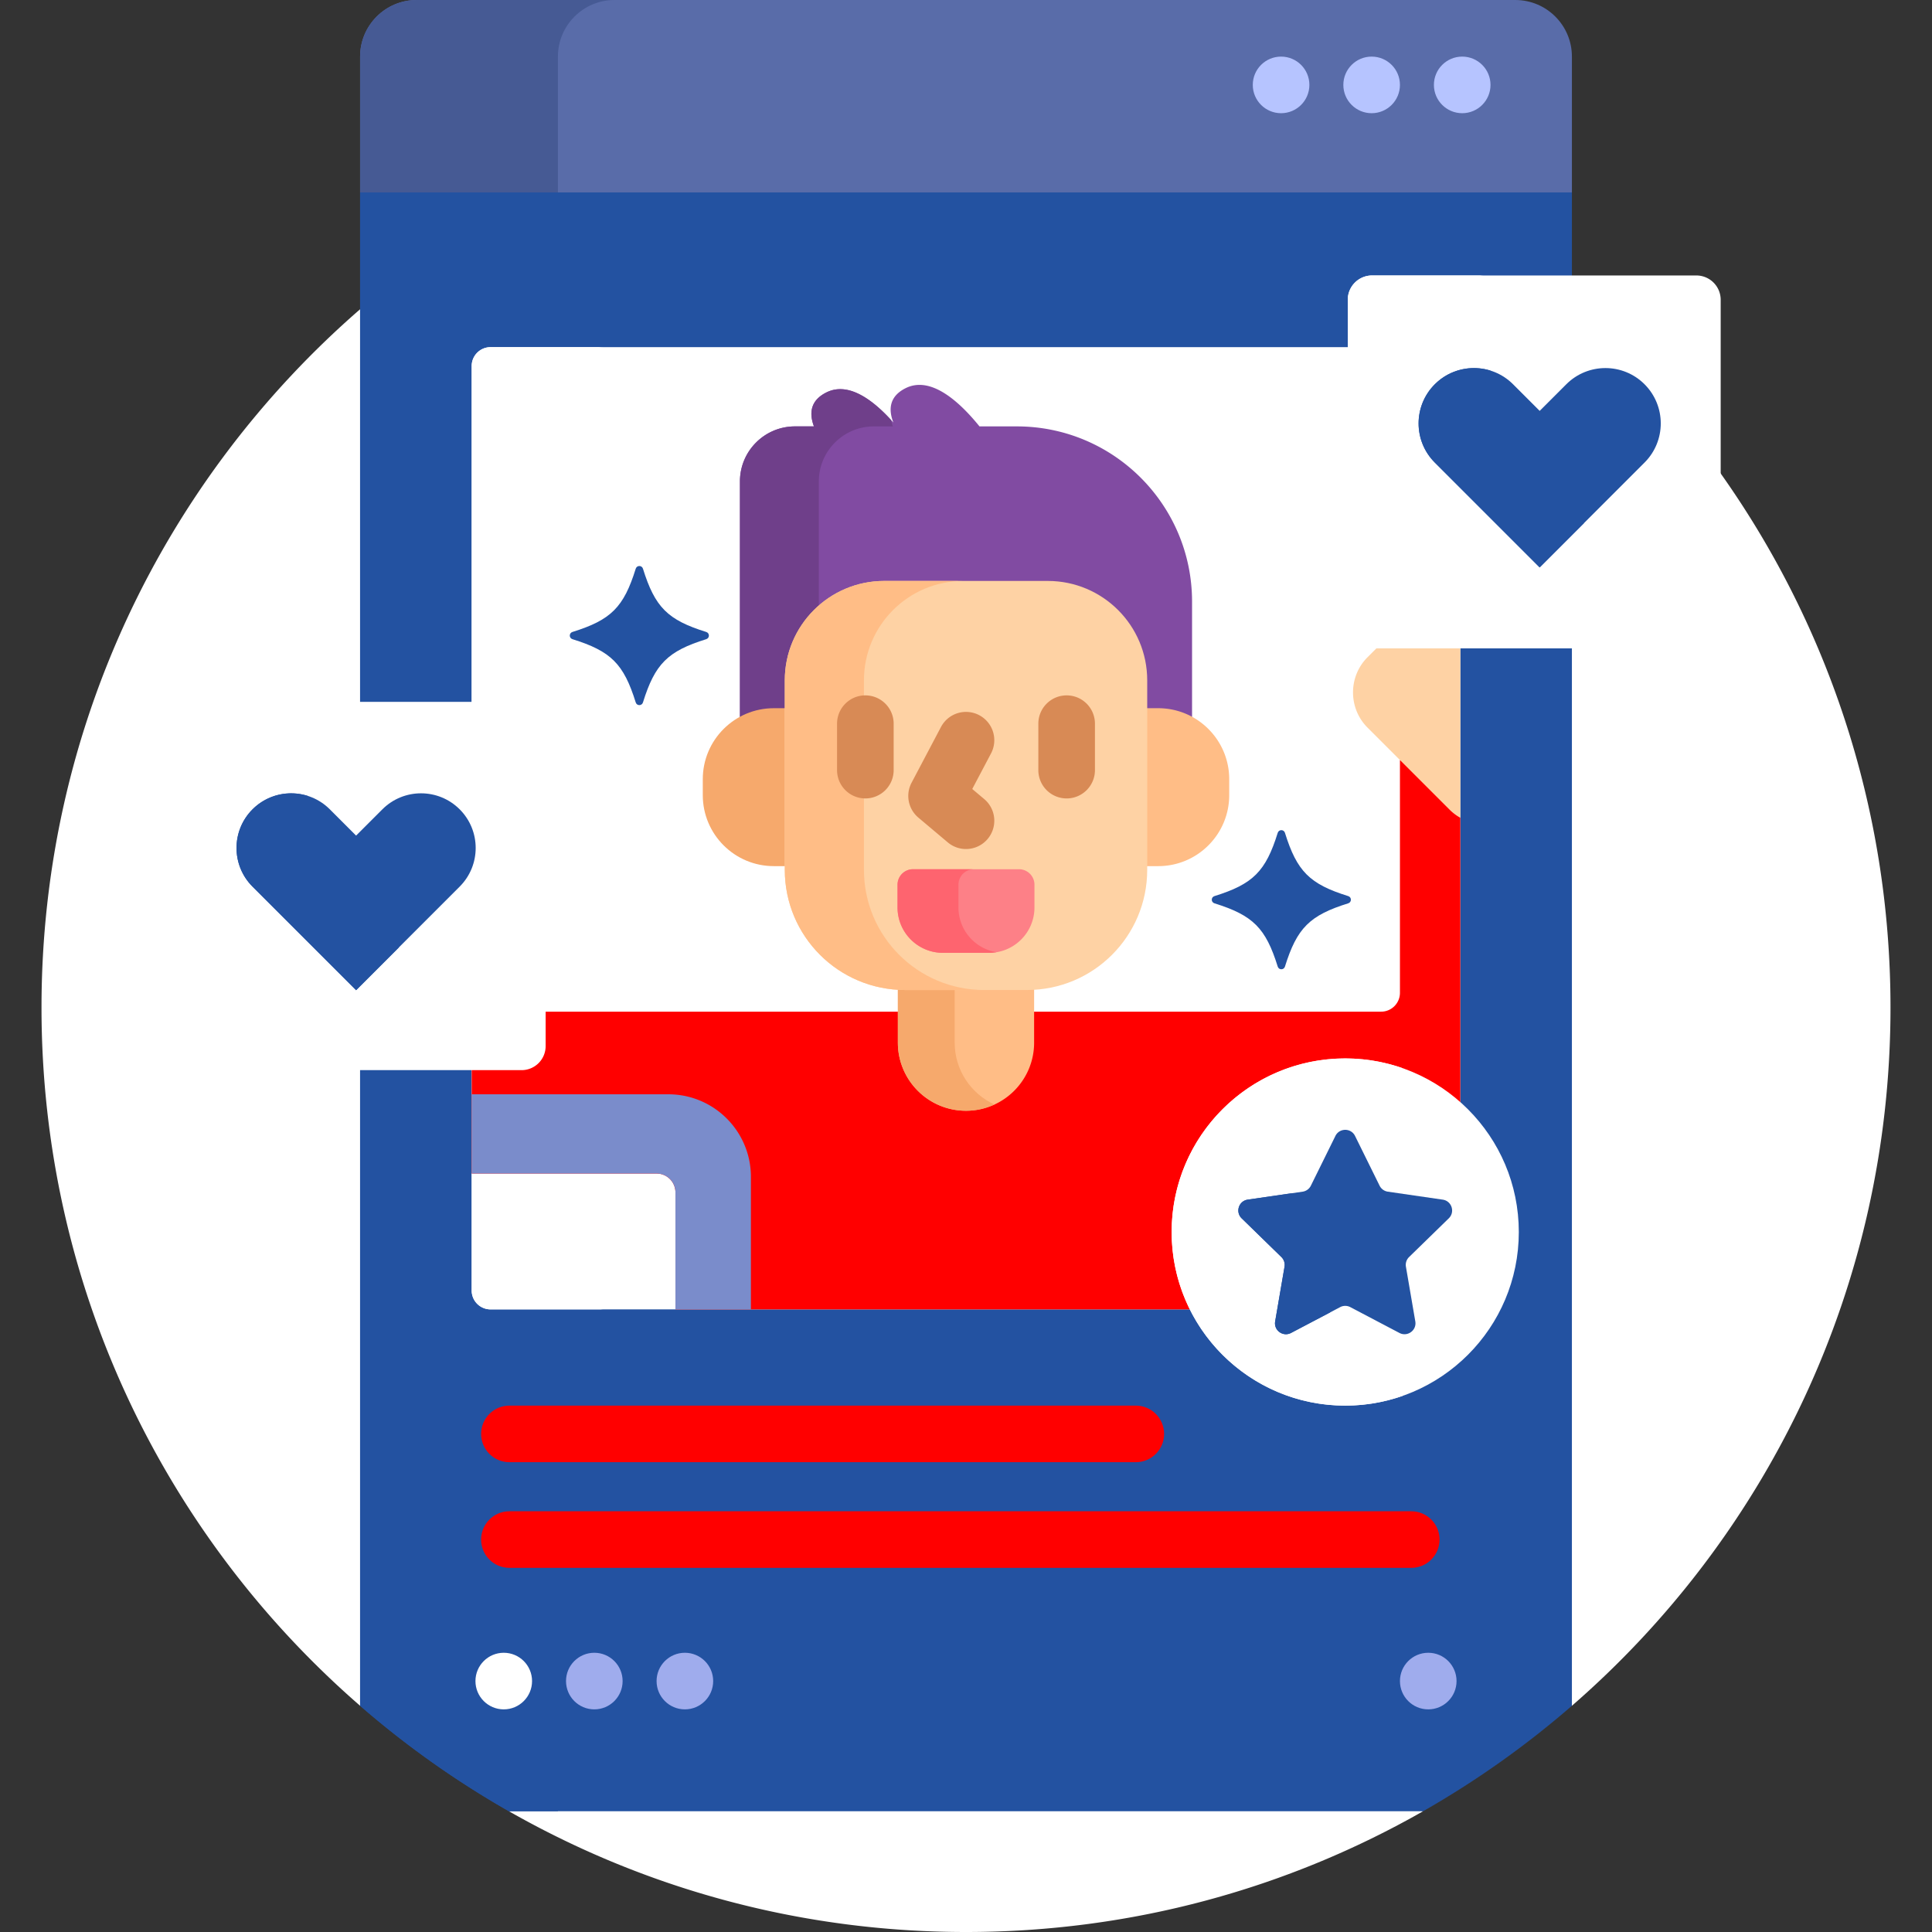 <svg xmlns="http://www.w3.org/2000/svg" version="1.1" xmlns:xlink="http://www.w3.org/1999/xlink" width="512" height="512" x="0" y="0" viewBox="0 0 512 512" style="enable-background:new 0 0 512 512" xml:space="preserve" class=""><rect x="0" y="0" width="512" height="512" fill="#333333" stroke="none"/><g><path fill="#ffffff" d="M53.374 282.6A5.38 5.38 0 0 1 48 277.227v-84.853A5.38 5.38 0 0 1 53.374 187h43.054V86.318l-1-4.363C43.706 126.875 11 193.117 11 267s32.706 140.125 84.428 185.045l1-4.757V282.6zM137.9 479l-3.028 1c35.726 20.36 77.066 32 121.128 32s85.402-11.64 121.128-32l-3.028-1zM455 124.074v41.301a5.46 5.46 0 0 1-5.454 5.454h-33.974v276.829l1 4.387C468.293 407.125 501 340.883 501 267c0-53.343-17.055-102.698-46-142.926z" opacity="1" data-original="#fed402" class=""></path><path fill="#2352a1" d="M363.625 170.829a5.46 5.46 0 0 1-5.454-5.454v-27.012c0-1.506-.81-2.908-2.113-3.66l-17.944-10.36c-.697-.402-1.113-1.124-1.113-1.929s.416-1.525 1.113-1.928l17.944-10.36a4.235 4.235 0 0 0 2.113-3.661V79.454A5.46 5.46 0 0 1 363.625 74h52.947V51l-5.352-1H100.78l-5.352 1v136h42.799a5.38 5.38 0 0 1 5.373 5.374v26.675a4.2 4.2 0 0 0 2.094 3.626l17.721 10.231c.685.396 1.094 1.104 1.094 1.894s-.409 1.498-1.094 1.894l-17.721 10.231a4.2 4.2 0 0 0-2.094 3.626v26.676a5.379 5.379 0 0 1-5.373 5.373H95.428v169.446a245.709 245.709 0 0 0 39.444 27.955h242.256a245.646 245.646 0 0 0 39.444-27.955V170.829z" opacity="1" data-original="#f5f8f9" class=""></path><g fill="#e8edf2"><path d="M125 187V97a5 5 0 0 1 5-5h17.856V51H95.428v136zM125 342v-59.4H95.428v169.446a245.709 245.709 0 0 0 39.444 27.955h12.984V347H130a5 5 0 0 1-5-5z" fill="#2352a1" opacity="1" data-original="#e8edf2" class=""></path></g><path fill="#596ca9" d="M416.572 51H95.428V15c0-8.284 6.716-15 15-15h291.144c8.284 0 15 6.716 15 15z" opacity="1" data-original="#596ca9"></path><path fill="#465a94" d="M162.856 0h-52.428c-8.284 0-15 6.716-15 15v36h52.428V15c0-8.284 6.716-15 15-15z" opacity="1" data-original="#465a94"></path><circle cx="339.5" cy="22.5" r="7.5" fill="#b6c4ff" opacity="1" data-original="#b6c4ff"></circle><circle cx="363.5" cy="22.5" r="7.5" fill="#b6c4ff" opacity="1" data-original="#b6c4ff"></circle><circle cx="387.5" cy="22.5" r="7.5" fill="#b6c4ff" opacity="1" data-original="#b6c4ff"></circle><path fill="#ffffff" d="M363.625 170.829a5.46 5.46 0 0 1-5.454-5.454v-27.012c0-1.506-.81-2.908-2.113-3.66l-17.944-10.36c-.697-.402-1.113-1.124-1.113-1.929s.416-1.525 1.113-1.928l17.944-10.36a4.235 4.235 0 0 0 2.113-3.661V92H130a5 5 0 0 0-5 5v90h13.227a5.38 5.38 0 0 1 5.373 5.374v26.675a4.2 4.2 0 0 0 2.094 3.626l17.721 10.231c.685.396 1.094 1.104 1.094 1.894s-.409 1.498-1.094 1.894l-17.721 10.231a4.2 4.2 0 0 0-2.094 3.626v26.676a5.379 5.379 0 0 1-5.373 5.373H125V342a5 5 0 0 0 5 5h186.461a44.709 44.709 0 0 1-4.961-20.5c0-24.813 20.187-45 45-45 11.76 0 22.475 4.539 30.5 11.951V170.829z" opacity="1" data-original="#c4e2ff" class=""></path><g fill="#b3dafe"><path d="M138.227 187a5.38 5.38 0 0 1 5.373 5.374v26.675a4.2 4.2 0 0 0 2.094 3.626l9.307 5.373V97a5 5 0 0 1 5-5h-30a5 5 0 0 0-5 5v90zM155 342V241.551l-9.307 5.373a4.2 4.2 0 0 0-2.094 3.626v26.676a5.379 5.379 0 0 1-5.373 5.373H125V342a5 5 0 0 0 5 5h30a5 5 0 0 1-5-5z" fill="#ffffff" opacity="1" data-original="#b3dafe" class=""></path></g><path fill="#ff0000" d="m372.759 201.762-1.759-.345v61.687a5 5 0 0 1-5 5H143.6v9.122a5.379 5.379 0 0 1-5.373 5.373H125V311h49a5 5 0 0 1 5 5v31h137.461a44.709 44.709 0 0 1-4.961-20.5c0-24.813 20.187-45 45-45 11.76 0 22.475 4.539 30.5 11.951v-76.728l-1-1.856z" opacity="1" data-original="#8d9cdb" class=""></path><path fill="#7a8ccb" d="M199 347v-35.113c0-12.088-9.799-21.887-21.887-21.887H125v21h49a5 5 0 0 1 5 5v31z" opacity="1" data-original="#7a8ccb" class=""></path><path fill="#814ba2" d="M269.469 113h-9.893c-5.424-6.704-12.954-13.441-19.576-10.13-4.297 2.149-4.61 5.58-3.252 9.099-5.213-5.88-11.842-10.922-17.748-7.969-4.257 2.128-4.604 5.516-3.291 9h-5.028c-8.057 0-14.589 6.532-14.589 14.589v63.305a17.895 17.895 0 0 1 8.973-2.404h3.723v-8.197c0-14.099 11.429-25.528 25.528-25.528h43.368c14.099 0 25.528 11.429 25.528 25.528v8.197h3.723c3.266 0 6.329.878 8.973 2.404v-31.456c0-25.646-20.792-46.438-46.439-46.438z" opacity="1" data-original="#814ba2" class=""></path><path fill="#6f3f8a" d="M217 127.589c0-8.057 6.532-14.589 14.589-14.589h5.028a11.243 11.243 0 0 1-.502-1.725c-5.111-5.572-11.444-10.11-17.115-7.275-4.257 2.128-4.604 5.516-3.291 9h-5.028c-8.057 0-14.589 6.532-14.589 14.589v63.305a17.895 17.895 0 0 1 8.973-2.404h3.723v-8.197c0-7.415 3.164-14.088 8.212-18.752z" opacity="1" data-original="#6f3f8a"></path><path fill="#f6a96c" d="M208.788 187.68h-3.723c-10.394 0-18.821 8.426-18.821 18.821v4.212c0 10.394 8.426 18.821 18.821 18.821h3.723z" opacity="1" data-original="#f6a96c"></path><path fill="#ffbd86" d="M306.935 187.68h-3.723v41.854h3.723c10.394 0 18.821-8.426 18.821-18.821v-4.212c0-10.395-8.426-18.821-18.821-18.821zM272.183 261.549h-32.366c-.629 0-1.252-.025-1.872-.062v14.823c0 9.971 8.083 18.054 18.054 18.054 9.971 0 18.054-8.083 18.054-18.054v-14.823a30.44 30.44 0 0 1-1.87.062z" opacity="1" data-original="#ffbd86" class=""></path><path fill="#f6a96c" d="M253 276.311v-14.762h-13.183c-.629 0-1.252-.025-1.872-.062v14.823c0 9.971 8.083 18.054 18.054 18.054 2.69 0 5.234-.604 7.527-1.66-6.207-2.854-10.526-9.112-10.526-16.393z" opacity="1" data-original="#f6a96c"></path><path fill="#fed2a4" d="M272.183 262.36h-32.366c-17.584 0-31.839-14.255-31.839-31.839v-50.226c0-14.546 11.792-26.339 26.339-26.339h43.368c14.546 0 26.339 11.792 26.339 26.339v50.226c-.002 17.584-14.257 31.839-31.841 31.839z" opacity="1" data-original="#fed2a4" class=""></path><path fill="#ffbd86" d="M228.955 230.52v-50.226c0-14.546 11.792-26.339 26.339-26.339h-20.978c-14.546 0-26.339 11.792-26.339 26.339v50.226c0 17.584 14.255 31.84 31.839 31.84h20.978c-17.584 0-31.839-14.255-31.839-31.84z" opacity="1" data-original="#ffbd86" class=""></path><path fill="#fd8087" d="M237.857 234.457v6.025c0 6.643 5.386 12.029 12.029 12.029h12.228c6.643 0 12.029-5.386 12.029-12.029v-6.025a4.103 4.103 0 0 0-4.103-4.103h-28.08a4.103 4.103 0 0 0-4.103 4.103z" opacity="1" data-original="#fd8087" class=""></path><path fill="#fe646f" d="M254 240.483v-6.025a4.103 4.103 0 0 1 4.103-4.103H241.96a4.103 4.103 0 0 0-4.103 4.103v6.025c0 6.643 5.386 12.029 12.029 12.029h12.228c.668 0 1.319-.068 1.958-.173-5.711-.937-10.072-5.881-10.072-11.856z" opacity="1" data-original="#fe646f" class=""></path><path fill="#d88a55" d="M229.329 211.593a7.499 7.499 0 0 1-7.5-7.5v-12.31c0-4.143 3.357-7.5 7.5-7.5s7.5 3.357 7.5 7.5v12.31a7.5 7.5 0 0 1-7.5 7.5zM282.671 211.593a7.499 7.499 0 0 1-7.5-7.5v-12.31c0-4.143 3.357-7.5 7.5-7.5s7.5 3.357 7.5 7.5v12.31a7.5 7.5 0 0 1-7.5 7.5zM255.996 225a7.46 7.46 0 0 1-4.827-1.764l-7.796-6.565a7.499 7.499 0 0 1-1.802-9.236l7.796-14.772a7.497 7.497 0 0 1 10.133-3.133 7.5 7.5 0 0 1 3.133 10.133l-4.976 9.429 3.174 2.673A7.498 7.498 0 0 1 255.996 225z" opacity="1" data-original="#d88a55"></path><circle cx="356.5" cy="326.5" r="46" fill="#ffffff" opacity="1" data-original="#fed402" class=""></circle><path fill="#ffffff" d="M341 326.5c0-20.058 12.843-37.108 30.75-43.4a45.92 45.92 0 0 0-15.25-2.6c-25.405 0-46 20.595-46 46s20.595 46 46 46c5.347 0 10.476-.922 15.25-2.6-17.907-6.292-30.75-23.342-30.75-43.4z" opacity="1" data-original="#fac600" class=""></path><path fill="#2352a1" d="m359.102 301.036 6.505 13.181a2.904 2.904 0 0 0 2.185 1.588l14.546 2.114c2.38.346 3.331 3.271 1.608 4.95l-10.525 10.26a2.904 2.904 0 0 0-.835 2.569l2.485 14.487c.407 2.371-2.082 4.179-4.211 3.059l-13.01-6.84a2.905 2.905 0 0 0-2.701 0l-13.01 6.84c-2.129 1.119-4.617-.689-4.211-3.059l2.485-14.487a2.905 2.905 0 0 0-.835-2.569l-10.525-10.26c-1.722-1.679-.772-4.604 1.608-4.95l14.546-2.114a2.901 2.901 0 0 0 2.185-1.588l6.505-13.181c1.065-2.157 4.141-2.157 5.205 0z" opacity="1" data-original="#ffffff" class=""></path><path fill="#2352a1" d="m352.103 345.765 2.485-14.487a2.905 2.905 0 0 0-.835-2.569l-10.525-10.26a2.853 2.853 0 0 1-.874-2.231l-11.692 1.699c-2.38.346-3.331 3.271-1.608 4.95l10.525 10.26c.684.667.996 1.627.835 2.569l-2.485 14.487c-.407 2.371 2.082 4.179 4.211 3.059l10.362-5.448a2.843 2.843 0 0 1-.399-2.029z" opacity="1" data-original="#f5f8f9" class=""></path><path fill="#ff0000" d="M301 387.5H135c-4.143 0-7.5-3.357-7.5-7.5s3.357-7.5 7.5-7.5h166c4.143 0 7.5 3.357 7.5 7.5s-3.357 7.5-7.5 7.5zM374 415.5H135c-4.143 0-7.5-3.357-7.5-7.5s3.357-7.5 7.5-7.5h239c4.143 0 7.5 3.357 7.5 7.5s-3.357 7.5-7.5 7.5z" opacity="1" data-original="#8d9cdb" class=""></path><path fill="#fed2a4" d="m365.755 170.829-3.345 3.345c-5.13 5.13-5.13 13.524 0 18.653l21.762 21.762a13.096 13.096 0 0 0 2.827 2.133v-45.894h-21.244z" opacity="1" data-original="#fed2a4" class=""></path><circle cx="133.5" cy="445.5" r="7.5" fill="#ffffff" opacity="1" data-original="#fd4755" class=""></circle><circle cx="157.5" cy="445.5" r="7.5" fill="#9faced" opacity="1" data-original="#9faced" class=""></circle><circle cx="181.5" cy="445.5" r="7.5" fill="#9faced" opacity="1" data-original="#9faced" class=""></circle><circle cx="378.5" cy="445.5" r="7.5" fill="#9faced" opacity="1" data-original="#9faced" class=""></circle><path fill="#ffffff" d="M456 165.375V79.454A6.455 6.455 0 0 0 449.546 73h-85.921a6.455 6.455 0 0 0-6.454 6.454v27.011a3.229 3.229 0 0 1-1.613 2.795l-17.944 10.36c-2.151 1.242-2.151 4.347 0 5.589l17.944 10.36a3.227 3.227 0 0 1 1.613 2.795v27.011a6.455 6.455 0 0 0 6.454 6.454h85.921a6.455 6.455 0 0 0 6.454-6.454z" opacity="1" data-original="#fd4755" class=""></path><path fill="#ffffff" d="M387 165.375V79.454A6.455 6.455 0 0 1 393.454 73h-29.829a6.455 6.455 0 0 0-6.454 6.454v27.011a3.227 3.227 0 0 1-1.614 2.795l-17.944 10.36c-2.151 1.242-2.151 4.347 0 5.589l17.944 10.36a3.228 3.228 0 0 1 1.614 2.795v27.011a6.454 6.454 0 0 0 6.454 6.454h29.829a6.455 6.455 0 0 1-6.454-6.454z" opacity="1" data-original="#fb2b3a" class=""></path><path fill="#2352a1" d="M435.826 101.838c-5.728-5.728-15.014-5.728-20.742 0l-7.051 7.051-7.051-7.051c-5.728-5.728-15.014-5.728-20.742 0-5.728 5.728-5.728 15.014 0 20.742l27.793 27.793 27.793-27.793c5.727-5.728 5.727-15.015 0-20.742z" opacity="1" data-original="#ffffff" class=""></path><path fill="#2352a1" d="M397.203 116.122c-4.857-4.857-5.579-12.265-2.199-17.9-5.043-1.579-10.769-.38-14.764 3.616-5.728 5.728-5.728 15.014 0 20.742l27.793 27.793 11.71-11.71z" opacity="1" data-original="#f5f8f9" class=""></path><path fill="#ffffff" d="M47 277.226v-84.852A6.374 6.374 0 0 1 53.374 186h84.852a6.374 6.374 0 0 1 6.374 6.374v26.675c0 1.139.607 2.191 1.593 2.76l17.721 10.231c2.125 1.227 2.125 4.293 0 5.52l-17.721 10.231a3.186 3.186 0 0 0-1.593 2.76v26.675a6.374 6.374 0 0 1-6.374 6.374H53.374A6.374 6.374 0 0 1 47 277.226z" opacity="1" data-original="#fd4755" class=""></path><path fill="#ffffff" d="M78.508 277.226v-84.852A6.374 6.374 0 0 1 84.882 186H53.374A6.374 6.374 0 0 0 47 192.374v84.852a6.374 6.374 0 0 0 6.374 6.374h31.508a6.374 6.374 0 0 1-6.374-6.374z" opacity="1" data-original="#fb2b3a" class=""></path><path fill="#2352a1" d="M66.923 214.479c5.657-5.657 14.828-5.657 20.484 0l6.963 6.963 6.963-6.963c5.657-5.656 14.827-5.656 20.484 0 5.657 5.656 5.657 14.827 0 20.484L94.371 262.41l-27.447-27.447c-5.657-5.656-5.657-14.827-.001-20.484z" opacity="1" data-original="#ffffff" class=""></path><path fill="#2352a1" d="M83.561 228.916c-4.884-4.884-5.541-12.385-1.99-17.984-4.997-1.591-10.683-.416-14.647 3.547-5.656 5.656-5.656 14.827 0 20.484l27.447 27.447 11.342-11.342z" opacity="1" data-original="#f5f8f9" class=""></path><path fill="#2352a1" d="M187.161 169.388c-10.234 3.189-13.584 6.539-16.773 16.773-.293.939-1.618.939-1.911 0-3.189-10.234-6.539-13.584-16.773-16.773-.939-.293-.939-1.618 0-1.911 10.234-3.189 13.584-6.539 16.773-16.773.293-.939 1.618-.939 1.911 0 3.189 10.234 6.539 13.584 16.773 16.773.939.293.939 1.618 0 1.911zM357.296 239.388c-10.234 3.189-13.584 6.539-16.773 16.773-.293.939-1.618.939-1.911 0-3.189-10.234-6.539-13.584-16.773-16.773-.939-.293-.939-1.618 0-1.911 10.234-3.189 13.584-6.539 16.773-16.773.293-.939 1.618-.939 1.911 0 3.189 10.234 6.539 13.584 16.773 16.773.939.293.939 1.618 0 1.911z" opacity="1" data-original="#ffffff" class=""></path></g></svg>
